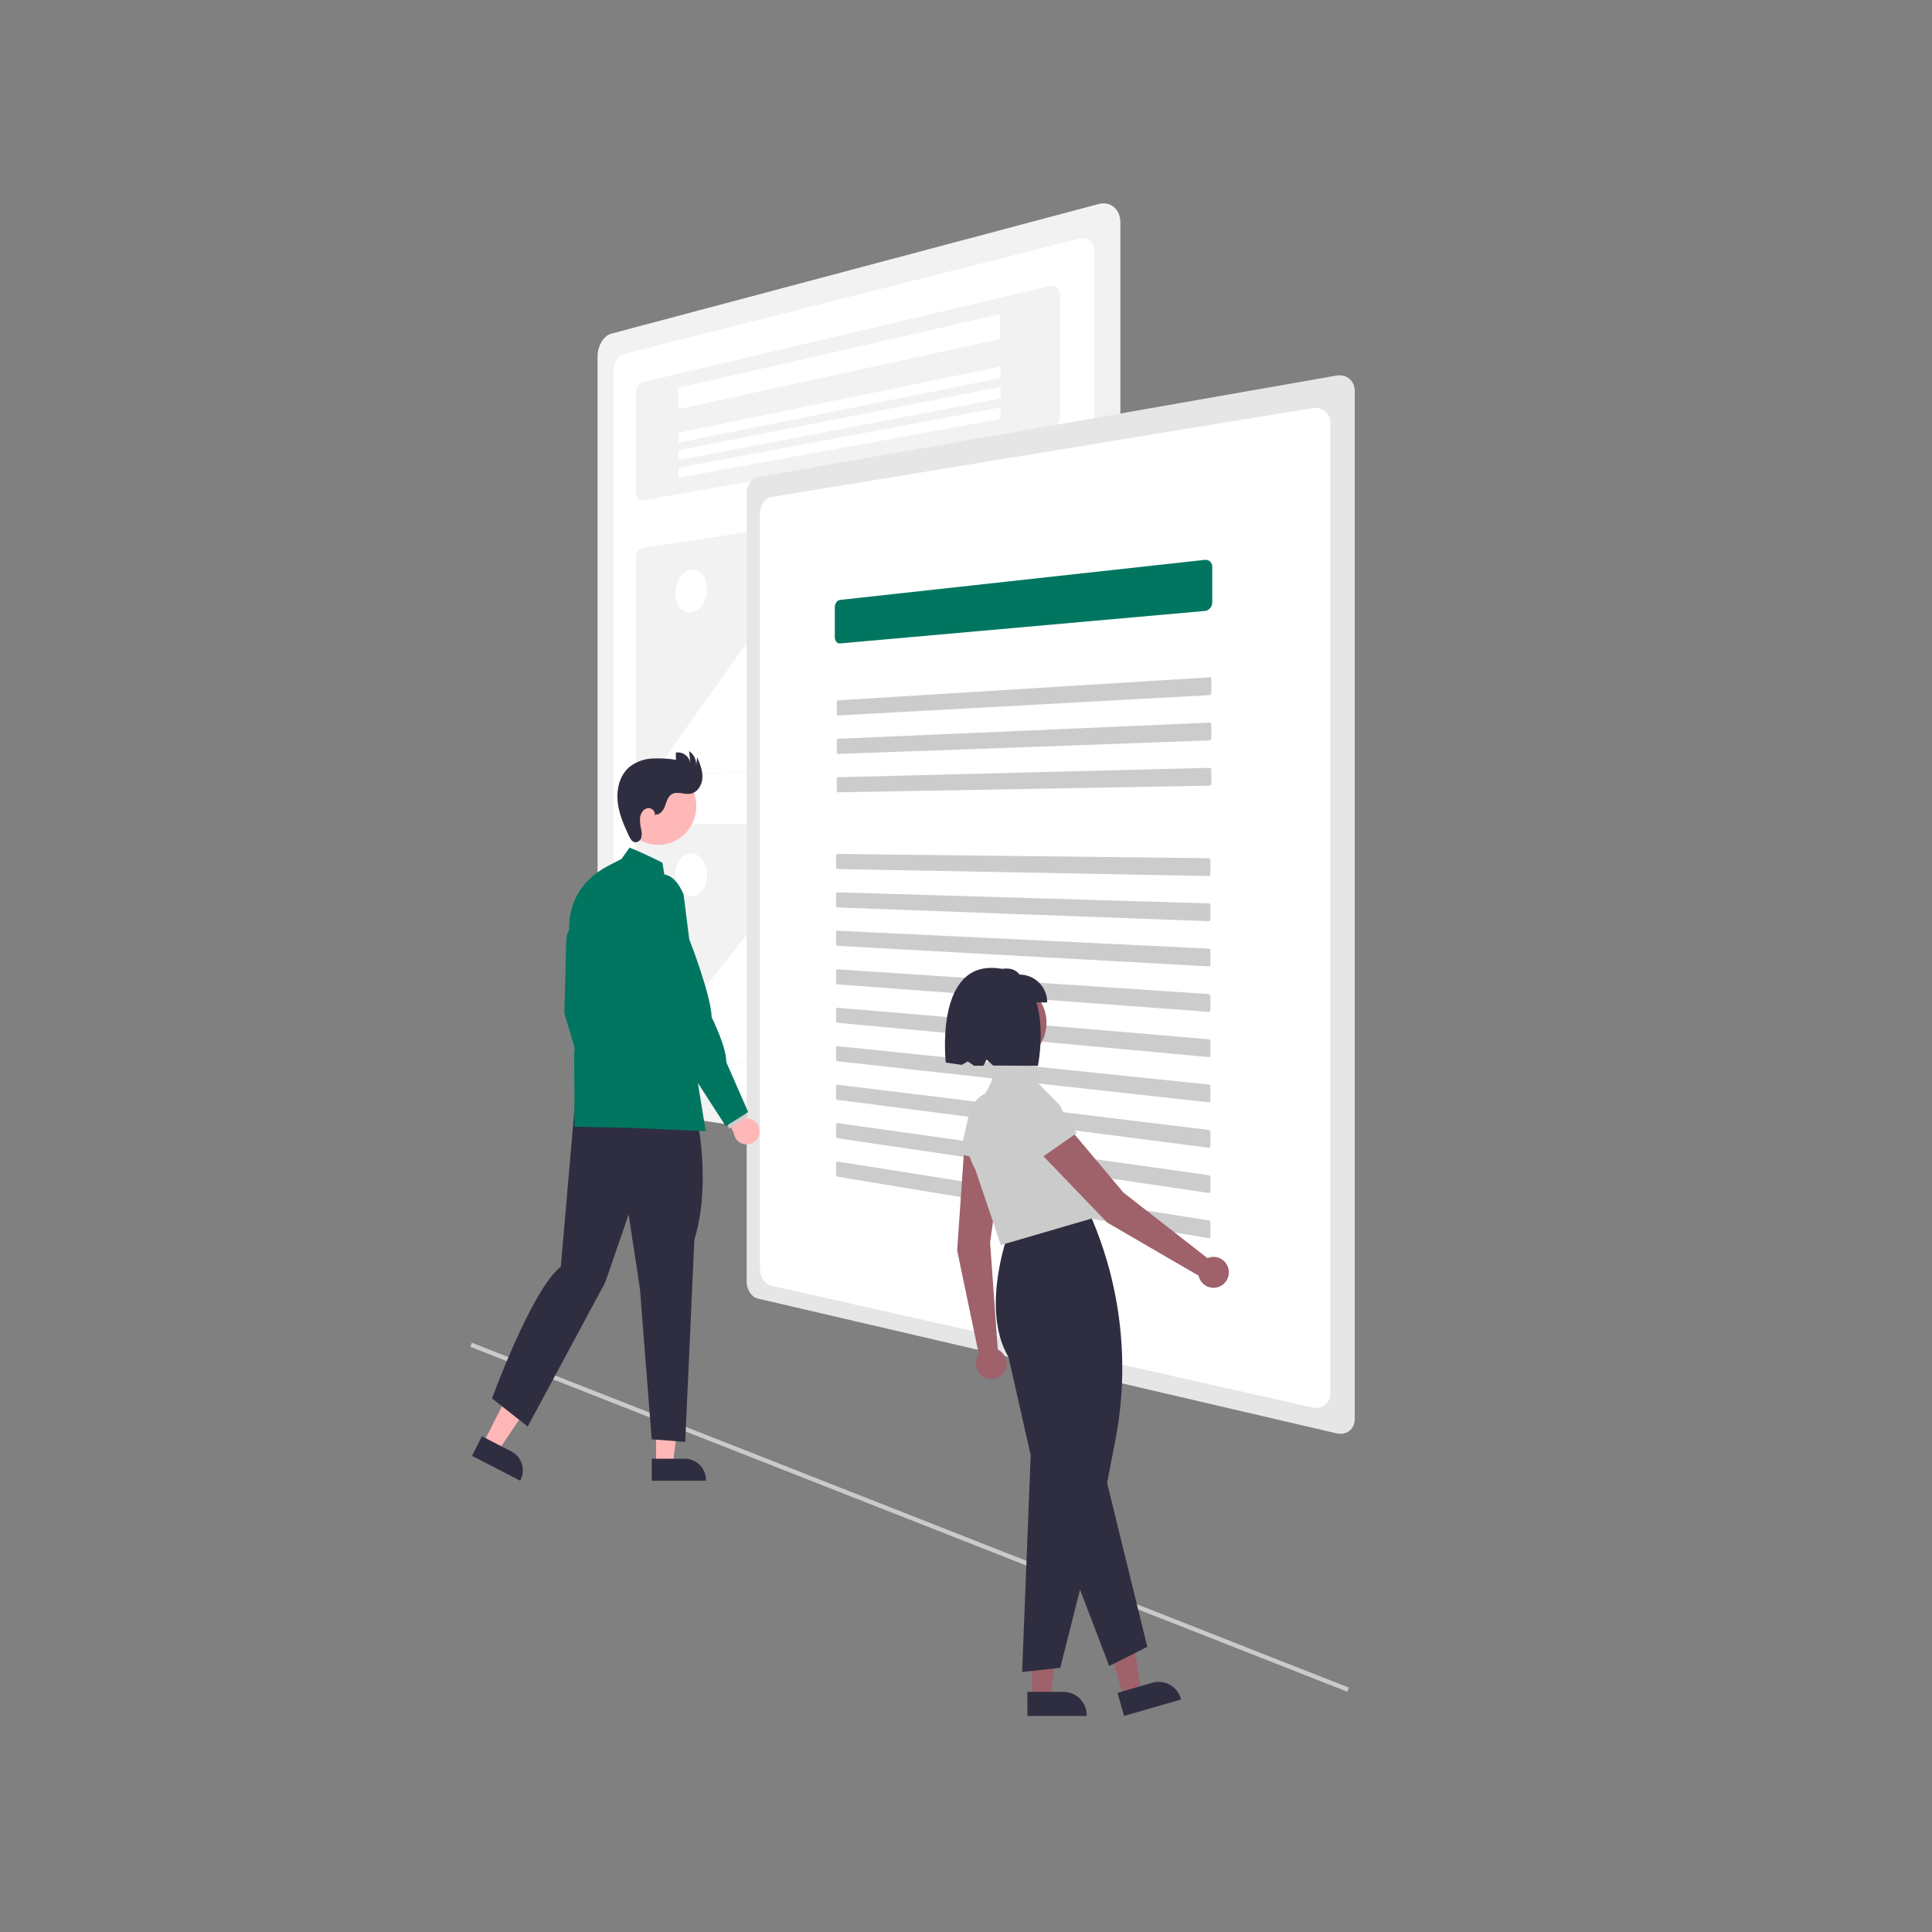 <svg width="152" height="152" viewBox="0 0 152 152" fill="none" xmlns="http://www.w3.org/2000/svg">
<rect x="0" y="0" width="152" height="152" fill="#808080" stroke="none"/>
<g clip-path="url(#clip0_15742_1938)">
<path d="M37.124 105.639L37 105.961L106.001 133.097L106.125 132.775L37.124 105.639Z" fill="#CACACA"/>
<path d="M86.429 16.053L48.075 26.256C47.922 26.3 47.78 26.378 47.661 26.484C47.528 26.602 47.414 26.741 47.324 26.895C47.225 27.062 47.149 27.241 47.098 27.428C47.043 27.624 47.015 27.827 47.015 28.031V85.446C47.015 85.647 47.043 85.846 47.098 86.038C47.148 86.218 47.225 86.389 47.324 86.546C47.413 86.689 47.527 86.815 47.661 86.917C47.782 87.011 47.925 87.072 48.075 87.097L86.429 92.796C86.652 92.83 86.879 92.812 87.094 92.744C87.298 92.678 87.484 92.566 87.639 92.416C87.8 92.259 87.926 92.071 88.009 91.862C88.101 91.631 88.147 91.385 88.146 91.137V17.511C88.148 17.268 88.102 17.026 88.009 16.802C87.927 16.605 87.801 16.43 87.639 16.291C87.482 16.158 87.295 16.067 87.094 16.027C86.873 15.984 86.646 15.993 86.429 16.053Z" fill="#F2F2F2"/>
<path d="M49.021 27.867C48.912 27.899 48.813 27.955 48.728 28.031C48.635 28.114 48.555 28.212 48.492 28.32C48.423 28.438 48.37 28.565 48.335 28.698C48.298 28.836 48.28 28.979 48.281 29.122V84.206C48.279 84.347 48.298 84.488 48.335 84.624C48.37 84.75 48.423 84.871 48.492 84.982C48.554 85.083 48.635 85.172 48.728 85.245C48.814 85.311 48.914 85.356 49.02 85.374L84.947 90.258C85.1 90.277 85.255 90.26 85.4 90.208C85.54 90.157 85.666 90.076 85.77 89.969C85.878 89.857 85.962 89.724 86.017 89.578C86.077 89.417 86.106 89.246 86.103 89.074V19.811C86.107 19.643 86.077 19.475 86.017 19.317C85.963 19.179 85.878 19.055 85.77 18.955C85.665 18.86 85.538 18.793 85.4 18.76C85.251 18.725 85.096 18.726 84.947 18.763L49.021 27.867Z" fill="white"/>
<path d="M50.54 30.07C50.466 30.09 50.398 30.127 50.342 30.18C50.278 30.24 50.223 30.31 50.181 30.388C50.134 30.476 50.097 30.569 50.073 30.666C50.046 30.77 50.033 30.877 50.032 30.984V38.656C50.032 38.758 50.045 38.859 50.072 38.957C50.095 39.041 50.131 39.12 50.181 39.19C50.222 39.251 50.278 39.299 50.342 39.333C50.404 39.363 50.473 39.373 50.54 39.361L82.651 33.781C82.757 33.761 82.857 33.718 82.944 33.653C83.038 33.585 83.12 33.5 83.185 33.403C83.255 33.3 83.31 33.186 83.347 33.066C83.387 32.94 83.407 32.809 83.407 32.677V23.283C83.408 23.159 83.388 23.036 83.347 22.919C83.313 22.818 83.257 22.726 83.185 22.648C83.118 22.576 83.033 22.523 82.939 22.495C82.846 22.467 82.746 22.465 82.651 22.489L50.54 30.07Z" fill="#F2F2F2"/>
<path d="M50.54 43.096C50.467 43.109 50.399 43.14 50.34 43.186C50.276 43.236 50.221 43.297 50.177 43.366C50.13 43.442 50.093 43.525 50.069 43.611C50.043 43.703 50.031 43.799 50.032 43.895V60.293C50.031 60.387 50.044 60.48 50.07 60.57C50.093 60.651 50.13 60.727 50.178 60.796C50.221 60.857 50.277 60.909 50.341 60.947C50.402 60.983 50.471 61.002 50.541 61.002L82.652 60.078C82.755 60.073 82.857 60.045 82.948 59.996C83.041 59.947 83.123 59.879 83.19 59.798C83.26 59.714 83.315 59.617 83.351 59.513C83.39 59.404 83.409 59.288 83.408 59.171V39.092C83.41 38.978 83.391 38.866 83.351 38.759C83.316 38.664 83.261 38.576 83.19 38.503C83.122 38.434 83.04 38.38 82.948 38.348C82.853 38.315 82.751 38.305 82.651 38.319L50.54 43.096Z" fill="#F2F2F2"/>
<path d="M53.354 30.513L78.663 24.723V26.679L53.354 32.19V30.513Z" fill="white"/>
<path d="M53.398 34.041L78.723 28.836V29.745L53.398 34.82V34.041Z" fill="white"/>
<path d="M53.398 35.417L78.723 30.441V31.35L53.398 36.196V35.417Z" fill="white"/>
<path d="M53.398 36.797L78.723 32.051V32.96L53.398 37.576V36.797Z" fill="white"/>
<path d="M67.44 60.546L80.283 60.179C80.327 60.178 80.371 60.169 80.413 60.153C80.456 60.137 80.495 60.114 80.531 60.086C80.567 60.056 80.6 60.021 80.627 59.983C80.655 59.942 80.678 59.897 80.695 59.85C80.728 59.754 80.737 59.651 80.72 59.551C80.712 59.503 80.697 59.456 80.677 59.412C80.656 59.368 80.63 59.327 80.598 59.291L72.131 49.82C72.095 49.778 72.049 49.745 71.997 49.724C71.949 49.705 71.897 49.698 71.845 49.703C71.791 49.708 71.74 49.725 71.693 49.752C71.641 49.783 71.596 49.824 71.56 49.872L69.59 52.44C69.516 52.539 69.423 52.621 69.317 52.683C69.223 52.739 69.117 52.772 69.008 52.781C68.903 52.789 68.797 52.771 68.7 52.73C68.596 52.685 68.504 52.616 68.43 52.529L62.625 45.798C62.593 45.76 62.552 45.73 62.506 45.711C62.463 45.694 62.416 45.688 62.37 45.694C62.322 45.7 62.275 45.717 62.234 45.744C62.188 45.774 62.148 45.814 62.115 45.86L51.917 60.192C51.894 60.225 51.875 60.26 51.861 60.297C51.846 60.336 51.836 60.376 51.83 60.416C51.824 60.458 51.823 60.5 51.826 60.542C51.829 60.584 51.836 60.625 51.848 60.665C51.86 60.703 51.876 60.74 51.897 60.774C51.915 60.804 51.938 60.832 51.964 60.856C51.989 60.878 52.017 60.895 52.047 60.907C52.077 60.919 52.108 60.924 52.14 60.923L67.455 60.48L67.44 60.546Z" fill="white"/>
<path d="M54.375 44.817C54.541 44.794 54.709 44.818 54.863 44.885C55.019 44.955 55.157 45.062 55.265 45.195C55.386 45.345 55.478 45.517 55.536 45.701C55.603 45.911 55.637 46.13 55.636 46.351C55.636 46.58 55.602 46.807 55.536 47.026C55.475 47.229 55.384 47.422 55.265 47.598C55.157 47.758 55.021 47.897 54.864 48.007C54.718 48.108 54.551 48.173 54.376 48.195C54.21 48.214 54.042 48.187 53.89 48.117C53.736 48.044 53.601 47.936 53.496 47.801C53.377 47.651 53.288 47.481 53.23 47.299C53.165 47.092 53.132 46.876 53.134 46.658C53.133 46.433 53.166 46.209 53.23 45.994C53.29 45.792 53.379 45.601 53.495 45.426C53.601 45.266 53.734 45.126 53.889 45.014C54.033 44.91 54.2 44.842 54.375 44.817Z" fill="white"/>
<path d="M50.54 64.853C50.469 64.855 50.4 64.876 50.34 64.914C50.276 64.954 50.221 65.007 50.178 65.07C50.13 65.14 50.093 65.218 50.069 65.299C50.043 65.39 50.031 65.484 50.032 65.578V81.976C50.031 82.072 50.044 82.167 50.07 82.259C50.094 82.344 50.13 82.425 50.178 82.5C50.221 82.568 50.277 82.627 50.341 82.675C50.4 82.719 50.469 82.748 50.541 82.759L82.651 86.517C82.751 86.528 82.853 86.515 82.948 86.478C83.039 86.443 83.122 86.387 83.189 86.316C83.26 86.24 83.315 86.151 83.35 86.054C83.39 85.947 83.409 85.834 83.407 85.72V65.641C83.409 65.525 83.389 65.41 83.35 65.301C83.314 65.198 83.259 65.103 83.189 65.021C83.122 64.942 83.04 64.877 82.948 64.831C82.855 64.784 82.754 64.759 82.651 64.758L50.54 64.853Z" fill="#F2F2F2"/>
<path d="M67.44 84.769L80.282 86.274C80.326 86.28 80.37 86.277 80.413 86.267C80.454 86.257 80.494 86.24 80.53 86.217C80.567 86.192 80.599 86.162 80.626 86.127C80.655 86.09 80.678 86.049 80.694 86.004C80.711 85.958 80.722 85.909 80.726 85.86C80.73 85.809 80.728 85.759 80.719 85.709C80.711 85.659 80.696 85.61 80.676 85.563C80.655 85.516 80.629 85.472 80.597 85.432L72.131 74.727C72.095 74.68 72.049 74.641 71.997 74.612C71.95 74.586 71.898 74.571 71.845 74.568C71.793 74.565 71.741 74.574 71.693 74.595C71.642 74.618 71.596 74.652 71.56 74.695L69.59 76.976C69.516 77.064 69.422 77.133 69.317 77.179C69.22 77.221 69.114 77.239 69.008 77.231C68.9 77.223 68.794 77.19 68.7 77.136C68.595 77.075 68.504 76.993 68.43 76.895L62.625 69.317C62.593 69.274 62.552 69.239 62.505 69.213C62.464 69.19 62.417 69.177 62.37 69.176C62.323 69.175 62.276 69.185 62.234 69.206C62.188 69.23 62.147 69.263 62.115 69.305L51.917 82.151C51.894 82.181 51.875 82.213 51.861 82.248C51.846 82.285 51.836 82.324 51.83 82.363C51.824 82.404 51.823 82.446 51.826 82.488C51.829 82.531 51.836 82.573 51.848 82.615C51.86 82.655 51.876 82.694 51.896 82.73C51.915 82.764 51.938 82.795 51.964 82.822C51.988 82.848 52.016 82.869 52.047 82.886C52.076 82.902 52.107 82.912 52.14 82.916L67.455 84.705L67.44 84.769Z" fill="white"/>
<path d="M54.375 67.133C54.547 67.136 54.715 67.184 54.863 67.272C55.02 67.366 55.157 67.492 55.264 67.641C55.384 67.806 55.475 67.991 55.535 68.186C55.602 68.401 55.636 68.626 55.635 68.851C55.636 69.075 55.602 69.298 55.535 69.511C55.476 69.703 55.384 69.883 55.264 70.043C55.157 70.188 55.02 70.308 54.863 70.394C54.713 70.476 54.545 70.516 54.375 70.511C54.203 70.504 54.036 70.453 53.889 70.362C53.734 70.265 53.6 70.138 53.495 69.989C53.378 69.824 53.289 69.641 53.23 69.448C53.166 69.236 53.133 69.015 53.134 68.793C53.133 68.573 53.165 68.353 53.23 68.143C53.288 67.953 53.378 67.774 53.495 67.614C53.6 67.469 53.735 67.348 53.889 67.259C54.037 67.175 54.205 67.131 54.375 67.133Z" fill="white"/>
<path d="M59.598 37.537C59.477 37.56 59.363 37.61 59.264 37.684C59.158 37.763 59.066 37.86 58.993 37.971C58.913 38.09 58.851 38.221 58.81 38.358C58.765 38.502 58.742 38.653 58.742 38.804V100.841C58.743 101.142 58.83 101.436 58.992 101.688C59.066 101.803 59.157 101.905 59.263 101.991C59.361 102.07 59.475 102.127 59.597 102.157L105.146 112.766C105.328 112.81 105.518 112.815 105.702 112.781C105.868 112.75 106.025 112.679 106.159 112.576C106.292 112.472 106.398 112.338 106.469 112.185C106.545 112.015 106.584 111.831 106.583 111.644V30.753C106.584 30.565 106.545 30.378 106.469 30.206C106.397 30.048 106.292 29.908 106.159 29.797C106.026 29.687 105.87 29.608 105.702 29.566C105.52 29.521 105.33 29.515 105.146 29.549L59.598 37.537Z" fill="#E6E6E6"/>
<path d="M60.649 39.11C60.526 39.134 60.41 39.186 60.309 39.262C60.202 39.343 60.109 39.443 60.035 39.556C59.955 39.677 59.894 39.81 59.852 39.95C59.809 40.096 59.788 40.249 59.789 40.402V99.801C59.787 100.106 59.872 100.405 60.035 100.661C60.109 100.779 60.202 100.884 60.309 100.972C60.409 101.054 60.525 101.113 60.649 101.145L103.272 110.736C103.453 110.776 103.64 110.776 103.821 110.736C103.985 110.701 104.138 110.626 104.268 110.518C104.398 110.411 104.5 110.274 104.567 110.119C104.64 109.947 104.675 109.761 104.671 109.574V33.352C104.675 33.163 104.639 32.975 104.567 32.801C104.5 32.641 104.398 32.498 104.269 32.384C104.14 32.269 103.987 32.185 103.821 32.138C103.642 32.088 103.455 32.077 103.272 32.105L60.649 39.11Z" fill="white"/>
<path d="M66.091 47.198C66.034 47.205 65.978 47.225 65.93 47.257C65.879 47.29 65.834 47.333 65.799 47.383C65.76 47.436 65.73 47.495 65.71 47.557C65.689 47.623 65.678 47.693 65.678 47.762V50.141C65.677 50.208 65.688 50.275 65.71 50.339C65.73 50.396 65.76 50.45 65.799 50.496C65.834 50.538 65.879 50.572 65.93 50.595C65.98 50.617 66.036 50.627 66.091 50.622L94.8 48.066C94.878 48.058 94.954 48.035 95.022 47.997C95.091 47.96 95.153 47.91 95.204 47.85C95.257 47.789 95.299 47.72 95.328 47.645C95.357 47.568 95.373 47.486 95.373 47.404V44.595C95.374 44.515 95.358 44.436 95.328 44.362C95.3 44.294 95.258 44.233 95.205 44.181C95.153 44.132 95.091 44.094 95.023 44.07C94.951 44.046 94.875 44.038 94.8 44.046L66.091 47.198Z" fill="#007660"/>
<path d="M65.936 55.099C65.921 55.1 65.907 55.104 65.895 55.112C65.882 55.119 65.871 55.129 65.862 55.141C65.853 55.154 65.845 55.169 65.84 55.184C65.835 55.2 65.832 55.218 65.832 55.235V56.164C65.832 56.181 65.835 56.198 65.84 56.214C65.845 56.229 65.853 56.242 65.862 56.254C65.871 56.265 65.882 56.274 65.895 56.28C65.908 56.286 65.922 56.289 65.936 56.288L95.158 54.69C95.177 54.688 95.196 54.683 95.214 54.675C95.231 54.666 95.246 54.654 95.259 54.639C95.286 54.609 95.301 54.57 95.301 54.529V53.433C95.302 53.413 95.298 53.393 95.29 53.375C95.283 53.357 95.273 53.341 95.259 53.328C95.246 53.315 95.23 53.304 95.213 53.298C95.195 53.291 95.177 53.288 95.158 53.289L65.936 55.099Z" fill="#CCCCCC"/>
<path d="M65.936 58.124C65.921 58.125 65.907 58.129 65.895 58.136C65.882 58.144 65.871 58.154 65.862 58.166C65.853 58.178 65.845 58.193 65.84 58.208C65.835 58.224 65.832 58.241 65.832 58.259V59.188C65.832 59.205 65.835 59.222 65.84 59.238C65.845 59.253 65.853 59.267 65.862 59.279C65.871 59.29 65.882 59.299 65.895 59.306C65.908 59.312 65.922 59.315 65.936 59.315L95.158 58.252C95.177 58.251 95.196 58.247 95.214 58.238C95.231 58.23 95.246 58.218 95.259 58.204C95.286 58.174 95.301 58.135 95.301 58.094V56.998C95.302 56.978 95.298 56.958 95.29 56.939C95.283 56.922 95.273 56.906 95.259 56.892C95.246 56.879 95.231 56.868 95.214 56.861C95.196 56.854 95.177 56.851 95.158 56.852L65.936 58.124Z" fill="#CCCCCC"/>
<path d="M65.936 61.147C65.922 61.147 65.908 61.151 65.895 61.158C65.883 61.165 65.872 61.175 65.863 61.187C65.853 61.199 65.846 61.213 65.841 61.228C65.835 61.245 65.832 61.262 65.832 61.279V62.208C65.832 62.225 65.835 62.242 65.841 62.258C65.846 62.273 65.853 62.287 65.863 62.3C65.872 62.311 65.883 62.32 65.896 62.327C65.908 62.333 65.922 62.337 65.936 62.336L95.158 61.811C95.177 61.81 95.197 61.806 95.214 61.797C95.231 61.789 95.247 61.778 95.26 61.764C95.273 61.749 95.283 61.733 95.29 61.715C95.298 61.696 95.302 61.675 95.302 61.655V60.56C95.302 60.539 95.298 60.519 95.29 60.5C95.283 60.483 95.273 60.466 95.26 60.453C95.247 60.439 95.231 60.428 95.214 60.42C95.196 60.413 95.177 60.41 95.158 60.41L65.936 61.147Z" fill="#CCCCCC"/>
<path d="M65.884 67.184C65.87 67.183 65.856 67.187 65.844 67.193C65.831 67.2 65.82 67.209 65.811 67.221C65.801 67.233 65.794 67.247 65.789 67.262C65.784 67.278 65.781 67.295 65.781 67.312V68.241C65.781 68.258 65.784 68.275 65.789 68.291C65.794 68.306 65.802 68.32 65.811 68.333C65.82 68.344 65.831 68.354 65.844 68.361C65.856 68.368 65.87 68.372 65.885 68.372L95.087 68.918C95.106 68.918 95.125 68.915 95.143 68.907C95.16 68.9 95.175 68.889 95.188 68.875C95.201 68.861 95.212 68.845 95.219 68.827C95.226 68.808 95.23 68.788 95.23 68.768V67.673C95.23 67.653 95.226 67.632 95.219 67.614C95.212 67.595 95.201 67.579 95.188 67.564C95.175 67.55 95.16 67.539 95.143 67.531C95.125 67.523 95.106 67.519 95.087 67.519L65.884 67.184Z" fill="#CCCCCC"/>
<path d="M65.884 70.203C65.87 70.203 65.856 70.206 65.844 70.212C65.831 70.219 65.82 70.228 65.811 70.24C65.801 70.252 65.793 70.266 65.789 70.281C65.783 70.296 65.781 70.313 65.781 70.33V71.258C65.781 71.276 65.784 71.293 65.789 71.309C65.794 71.325 65.802 71.339 65.811 71.351C65.82 71.363 65.831 71.373 65.844 71.38C65.856 71.388 65.87 71.391 65.885 71.392L95.087 72.474C95.106 72.475 95.125 72.472 95.143 72.464C95.16 72.457 95.175 72.447 95.188 72.433C95.201 72.42 95.212 72.404 95.219 72.386C95.227 72.367 95.23 72.347 95.23 72.327V71.232C95.23 71.211 95.226 71.191 95.219 71.172C95.212 71.153 95.201 71.137 95.188 71.122C95.175 71.108 95.16 71.097 95.143 71.088C95.125 71.08 95.106 71.075 95.087 71.075L65.884 70.203Z" fill="#CCCCCC"/>
<path d="M65.884 73.223C65.87 73.222 65.856 73.225 65.844 73.231C65.831 73.238 65.82 73.246 65.811 73.257C65.801 73.269 65.794 73.283 65.789 73.297C65.784 73.314 65.781 73.33 65.781 73.347V74.276C65.781 74.294 65.784 74.311 65.789 74.327C65.794 74.343 65.802 74.357 65.811 74.37C65.82 74.382 65.831 74.392 65.844 74.399C65.856 74.406 65.87 74.411 65.885 74.412L95.087 76.03C95.106 76.031 95.124 76.028 95.142 76.022C95.159 76.015 95.175 76.004 95.188 75.991C95.201 75.978 95.212 75.962 95.219 75.944C95.227 75.925 95.23 75.905 95.23 75.885V74.79C95.23 74.75 95.215 74.711 95.188 74.681C95.175 74.666 95.16 74.654 95.143 74.646C95.125 74.637 95.106 74.632 95.087 74.631L65.884 73.223Z" fill="#CCCCCC"/>
<path d="M65.884 76.262C65.87 76.261 65.856 76.263 65.844 76.269C65.831 76.276 65.82 76.284 65.811 76.295C65.801 76.307 65.794 76.32 65.789 76.335C65.784 76.351 65.781 76.368 65.781 76.385V77.314C65.781 77.331 65.784 77.348 65.789 77.365C65.794 77.38 65.802 77.395 65.811 77.408C65.82 77.42 65.831 77.43 65.844 77.438C65.856 77.446 65.87 77.45 65.885 77.451L95.086 79.608C95.105 79.61 95.124 79.607 95.142 79.6C95.159 79.594 95.175 79.584 95.188 79.571C95.201 79.558 95.211 79.542 95.218 79.525C95.226 79.506 95.23 79.486 95.23 79.466V78.371C95.23 78.35 95.226 78.33 95.218 78.311C95.211 78.292 95.201 78.275 95.188 78.26C95.175 78.245 95.159 78.233 95.142 78.224C95.125 78.215 95.106 78.21 95.086 78.208L65.884 76.262Z" fill="#CCCCCC"/>
<path d="M65.884 79.282C65.87 79.28 65.856 79.283 65.844 79.288C65.831 79.294 65.82 79.303 65.811 79.314C65.801 79.325 65.794 79.338 65.789 79.353C65.784 79.369 65.781 79.385 65.781 79.402V80.331C65.781 80.349 65.784 80.366 65.789 80.382C65.794 80.398 65.802 80.413 65.811 80.426C65.82 80.438 65.831 80.448 65.844 80.457C65.856 80.464 65.87 80.469 65.885 80.47L95.086 83.164C95.105 83.166 95.124 83.164 95.142 83.157C95.159 83.151 95.175 83.141 95.188 83.129C95.201 83.116 95.211 83.1 95.218 83.083C95.226 83.064 95.23 83.044 95.23 83.025V81.929C95.23 81.909 95.226 81.888 95.218 81.869C95.211 81.85 95.201 81.833 95.188 81.818C95.175 81.803 95.159 81.79 95.142 81.781C95.125 81.772 95.106 81.766 95.086 81.764L65.884 79.282Z" fill="#CCCCCC"/>
<path d="M65.884 82.305C65.87 82.304 65.856 82.306 65.844 82.311C65.831 82.317 65.82 82.325 65.811 82.335C65.801 82.347 65.794 82.36 65.789 82.374C65.784 82.391 65.781 82.407 65.781 82.424V83.353C65.781 83.371 65.784 83.388 65.789 83.404C65.794 83.42 65.802 83.435 65.811 83.448C65.82 83.46 65.831 83.471 65.844 83.48C65.856 83.488 65.87 83.493 65.885 83.494L95.086 86.724C95.105 86.726 95.124 86.724 95.142 86.718C95.159 86.712 95.175 86.703 95.188 86.691C95.201 86.678 95.211 86.662 95.218 86.645C95.226 86.627 95.23 86.607 95.23 86.587V85.492C95.23 85.471 95.226 85.45 95.218 85.431C95.211 85.412 95.201 85.395 95.188 85.379C95.175 85.364 95.159 85.351 95.142 85.342C95.125 85.332 95.106 85.326 95.086 85.324L65.884 82.305Z" fill="#CCCCCC"/>
<path d="M65.884 85.341C65.87 85.339 65.856 85.341 65.844 85.346C65.831 85.351 65.82 85.359 65.811 85.369C65.801 85.38 65.794 85.394 65.789 85.408C65.784 85.424 65.781 85.441 65.781 85.457V86.386C65.781 86.404 65.784 86.421 65.789 86.438C65.794 86.454 65.802 86.469 65.811 86.482C65.82 86.495 65.831 86.505 65.844 86.514C65.856 86.522 65.87 86.528 65.885 86.529L95.086 90.298C95.105 90.301 95.124 90.299 95.142 90.293C95.159 90.288 95.175 90.278 95.188 90.266C95.201 90.253 95.211 90.238 95.218 90.221C95.226 90.203 95.23 90.183 95.23 90.163V89.068C95.23 89.048 95.226 89.027 95.218 89.007C95.211 88.988 95.201 88.971 95.188 88.955C95.175 88.94 95.159 88.927 95.142 88.917C95.125 88.907 95.106 88.9 95.086 88.898L65.884 85.341Z" fill="#CCCCCC"/>
<path d="M65.884 88.36C65.871 88.358 65.856 88.36 65.844 88.365C65.831 88.37 65.82 88.378 65.811 88.388C65.801 88.399 65.794 88.412 65.789 88.426C65.784 88.442 65.781 88.459 65.781 88.475V89.404C65.781 89.422 65.784 89.439 65.789 89.456C65.794 89.472 65.802 89.487 65.811 89.5C65.82 89.513 65.831 89.524 65.844 89.533C65.856 89.541 65.87 89.547 65.885 89.549L95.086 93.854C95.105 93.857 95.124 93.856 95.142 93.85C95.159 93.845 95.175 93.836 95.188 93.824C95.201 93.812 95.211 93.797 95.218 93.78C95.226 93.762 95.23 93.742 95.23 93.722V92.627C95.23 92.606 95.226 92.585 95.218 92.566C95.211 92.547 95.201 92.529 95.188 92.513C95.175 92.498 95.159 92.484 95.142 92.474C95.125 92.464 95.106 92.457 95.086 92.454L65.884 88.36Z" fill="#CCCCCC"/>
<path d="M65.884 91.384C65.871 91.382 65.856 91.383 65.844 91.388C65.831 91.393 65.82 91.4 65.811 91.41C65.801 91.421 65.794 91.434 65.789 91.448C65.784 91.464 65.781 91.48 65.781 91.497V92.426C65.781 92.444 65.784 92.461 65.789 92.478C65.794 92.494 65.802 92.509 65.811 92.523C65.82 92.536 65.831 92.547 65.844 92.556C65.856 92.565 65.87 92.57 65.885 92.573L95.086 97.414C95.105 97.417 95.124 97.416 95.142 97.411C95.159 97.406 95.174 97.398 95.188 97.386C95.201 97.374 95.211 97.359 95.218 97.342C95.226 97.324 95.23 97.305 95.23 97.285V96.189C95.23 96.168 95.226 96.148 95.218 96.128C95.211 96.109 95.201 96.091 95.188 96.075C95.175 96.059 95.159 96.045 95.142 96.035C95.125 96.024 95.106 96.017 95.086 96.014L65.884 91.384Z" fill="#CCCCCC"/>
<path d="M78.499 106.174L77.897 97.761L78.978 89.877L75.909 89.668L75.303 98.377L77.015 106.566C76.869 106.77 76.789 107.014 76.786 107.265C76.783 107.516 76.857 107.762 76.997 107.969C77.138 108.176 77.338 108.334 77.571 108.422C77.804 108.51 78.059 108.523 78.299 108.459C78.54 108.395 78.755 108.258 78.916 108.066C79.076 107.875 79.174 107.637 79.196 107.387C79.218 107.137 79.162 106.887 79.038 106.669C78.913 106.452 78.725 106.279 78.499 106.174Z" fill="#9F616A"/>
<path d="M75.517 90.802L76.238 87.655C76.376 87.052 76.737 86.526 77.247 86.183C77.758 85.84 78.379 85.708 78.983 85.812C79.587 85.916 80.129 86.25 80.497 86.745C80.865 87.239 81.032 87.857 80.963 88.472L80.567 92.028L75.517 90.802Z" fill="#CBCBCB"/>
<path d="M81.198 133.584L82.645 133.584L83.333 127.953L81.198 127.953L81.198 133.584Z" fill="#9F616A"/>
<path d="M80.829 133.109L83.679 133.109H83.679C84.16 133.109 84.622 133.302 84.963 133.646C85.303 133.99 85.494 134.456 85.494 134.942V135.001L80.83 135.001L80.829 133.109Z" fill="#2F2E41"/>
<path d="M88.406 133.538L89.797 133.136L88.922 127.531L86.869 128.125L88.406 133.538Z" fill="#9F616A"/>
<path d="M87.921 133.183L90.66 132.391L90.66 132.391C91.123 132.257 91.62 132.315 92.041 132.55C92.462 132.786 92.773 133.181 92.906 133.648L92.922 133.705L88.437 135.002L87.921 133.183Z" fill="#2F2E41"/>
<path d="M80.416 131.543L81.09 114.485L79.342 106.766C76.99 102.786 79.527 96.439 79.553 96.376L79.562 96.352L79.587 96.349L85.74 95.508L85.826 95.708C88.232 101.26 88.9 107.421 87.74 113.366L87.1 116.671L90.264 129.565L87.269 131.076L84.971 125.063L83.418 131.216L80.416 131.543Z" fill="#2F2E41"/>
<path d="M78.743 97.954L76.736 92.019C75.488 89.802 76.279 87.834 77.163 86.573C78.117 85.211 78.175 84.448 78.187 84.439L78.198 84.432L80.835 84.352L83.275 86.854C83.428 86.794 84.725 90.018 84.615 90.18L86.32 95.741L78.743 97.954Z" fill="#CBCBCB"/>
<path d="M94.994 98.983L88.383 93.822L83.284 87.75L81.082 89.917L87.107 96.183L94.294 100.36C94.347 100.605 94.474 100.828 94.657 100.998C94.84 101.168 95.071 101.277 95.317 101.309C95.564 101.342 95.815 101.297 96.035 101.18C96.255 101.063 96.434 100.881 96.548 100.657C96.662 100.434 96.704 100.181 96.669 99.932C96.635 99.684 96.525 99.452 96.355 99.269C96.185 99.085 95.963 98.96 95.72 98.908C95.476 98.857 95.223 98.883 94.994 98.983Z" fill="#9F616A"/>
<path d="M80.457 92.111L78.614 89.47C78.261 88.964 78.114 88.341 78.201 87.729C78.289 87.117 78.605 86.562 79.085 86.177C79.565 85.793 80.173 85.608 80.784 85.661C81.394 85.714 81.962 86.001 82.37 86.463L84.73 89.133L80.457 92.111Z" fill="#CBCBCB"/>
<path d="M79.206 83.625C80.935 83.625 82.337 82.21 82.337 80.465C82.337 78.719 80.935 77.305 79.206 77.305C77.477 77.305 76.075 78.719 76.075 80.465C76.075 82.21 77.477 83.625 79.206 83.625Z" fill="#9F616A"/>
<path d="M82.39 78.864H77.418V76.677C78.509 76.239 79.577 75.867 80.222 76.677C80.797 76.677 81.349 76.907 81.755 77.317C82.162 77.728 82.39 78.284 82.39 78.864V78.864Z" fill="#2F2E41"/>
<path d="M78.103 76.15C73.547 76.024 74.41 83.598 74.41 83.598C74.41 83.598 75.269 83.713 75.662 83.78L76.135 83.511L76.645 83.849C76.879 83.85 77.125 83.845 77.38 83.84L77.613 83.355L78.134 83.832C79.083 83.833 81.656 83.859 81.656 83.859C81.656 83.859 83.207 76.291 78.103 76.15Z" fill="#2F2E41"/>
<path d="M59.747 89.129C59.765 88.981 59.751 88.83 59.705 88.688C59.659 88.546 59.583 88.416 59.482 88.307C59.381 88.198 59.257 88.113 59.12 88.057C58.983 88.002 58.835 87.977 58.688 87.985L57.687 85.883L56.272 86.185L57.727 89.134C57.757 89.383 57.877 89.613 58.063 89.779C58.25 89.946 58.49 90.037 58.739 90.037C58.988 90.036 59.228 89.943 59.414 89.776C59.6 89.608 59.718 89.378 59.747 89.129H59.747Z" fill="#FFB7B7"/>
<path d="M38.018 113.539L39.195 114.147L42.079 109.854L40.342 108.957L38.018 113.539Z" fill="#FFB7B7"/>
<path d="M37.914 112.996L40.233 114.193L40.233 114.193C40.625 114.396 40.921 114.747 41.056 115.17C41.191 115.592 41.155 116.052 40.954 116.447L40.929 116.496L37.133 114.536L37.914 112.996Z" fill="#2F2E41"/>
<path d="M51.615 115.202H52.937L53.566 110.055L51.614 110.055L51.615 115.202Z" fill="#FFB7B7"/>
<path d="M51.277 114.766L53.882 114.766H53.882C54.322 114.766 54.744 114.942 55.055 115.256C55.367 115.57 55.541 115.996 55.541 116.44V116.495L51.277 116.495L51.277 114.766Z" fill="#2F2E41"/>
<path d="M45.429 73.217C45.429 73.217 44.543 72.532 44.543 74.205L44.403 79.731L45.965 84.952L46.873 83.259L46.501 79.59L45.429 73.217Z" fill="#007660"/>
<path d="M54.902 88.33C54.902 88.33 55.929 93.377 54.628 97.518L53.909 113.442L51.273 113.235L50.349 101.422L49.459 95.549L47.611 100.904L41.517 112.233L38.711 110.023C38.711 110.023 41.821 101.458 44.119 99.66L45.272 86.414L54.902 88.33Z" fill="#2F2E41"/>
<path d="M51.777 66.468C53.437 66.468 54.783 65.11 54.783 63.435C54.783 61.76 53.437 60.402 51.777 60.402C50.118 60.402 48.772 61.76 48.772 63.435C48.772 65.11 50.118 66.468 51.777 66.468Z" fill="#FFB8B8"/>
<path d="M51.565 64.079C51.925 64.126 52.197 63.754 52.323 63.41C52.449 63.066 52.545 62.666 52.858 62.48C53.286 62.227 53.834 62.532 54.323 62.448C54.876 62.353 55.235 61.763 55.263 61.198C55.291 60.633 55.069 60.089 54.85 59.569L54.774 60.216C54.784 59.996 54.738 59.778 54.641 59.582C54.543 59.385 54.398 59.217 54.218 59.094L54.316 60.044C54.295 59.913 54.249 59.787 54.18 59.674C54.111 59.561 54.02 59.463 53.913 59.386C53.806 59.308 53.685 59.253 53.557 59.222C53.429 59.192 53.297 59.188 53.167 59.209L53.182 59.775C52.547 59.676 51.902 59.645 51.26 59.68C50.613 59.718 49.994 59.959 49.49 60.369C48.764 61.005 48.499 62.053 48.588 63.019C48.677 63.985 49.072 64.893 49.484 65.77C49.588 65.99 49.731 66.239 49.971 66.267C50.08 66.269 50.187 66.234 50.274 66.168C50.361 66.101 50.423 66.008 50.452 65.902C50.504 65.688 50.502 65.464 50.446 65.251C50.361 64.93 50.334 64.597 50.366 64.266C50.423 63.94 50.656 63.617 50.982 63.577C51.308 63.537 51.641 63.913 51.484 64.204L51.565 64.079Z" fill="#2F2E41"/>
<path d="M48.901 67.569L49.53 66.688C49.53 66.688 50.234 66.929 52.117 67.875L52.25 68.701L55.52 88.993L49.577 88.734L47.959 88.7L46.776 88.674L45.196 88.64L45.172 82.808L45.685 78.34L44.893 74.13C44.893 74.13 43.895 70.265 47.736 68.18L48.901 67.569Z" fill="#007660"/>
<path d="M57.137 88.049L57.353 88.811L58.863 87.818L58.293 87.16L57.137 88.049Z" fill="#CBCBCB"/>
<path d="M50.025 70.025C50.025 70.025 52.366 67.009 53.781 70.37L54.227 73.893C54.227 73.893 55.941 78.271 55.993 80.043C55.993 80.043 57.155 82.355 57.144 83.569L58.863 87.496L57.1 88.601L52.22 81.051L50.025 70.025Z" fill="#007660"/>
</g>
<defs>
<clipPath id="clip0_15742_1938">
<rect width="79" height="119" fill="white" transform="translate(37 16)"/>
</clipPath>
</defs>
</svg>
